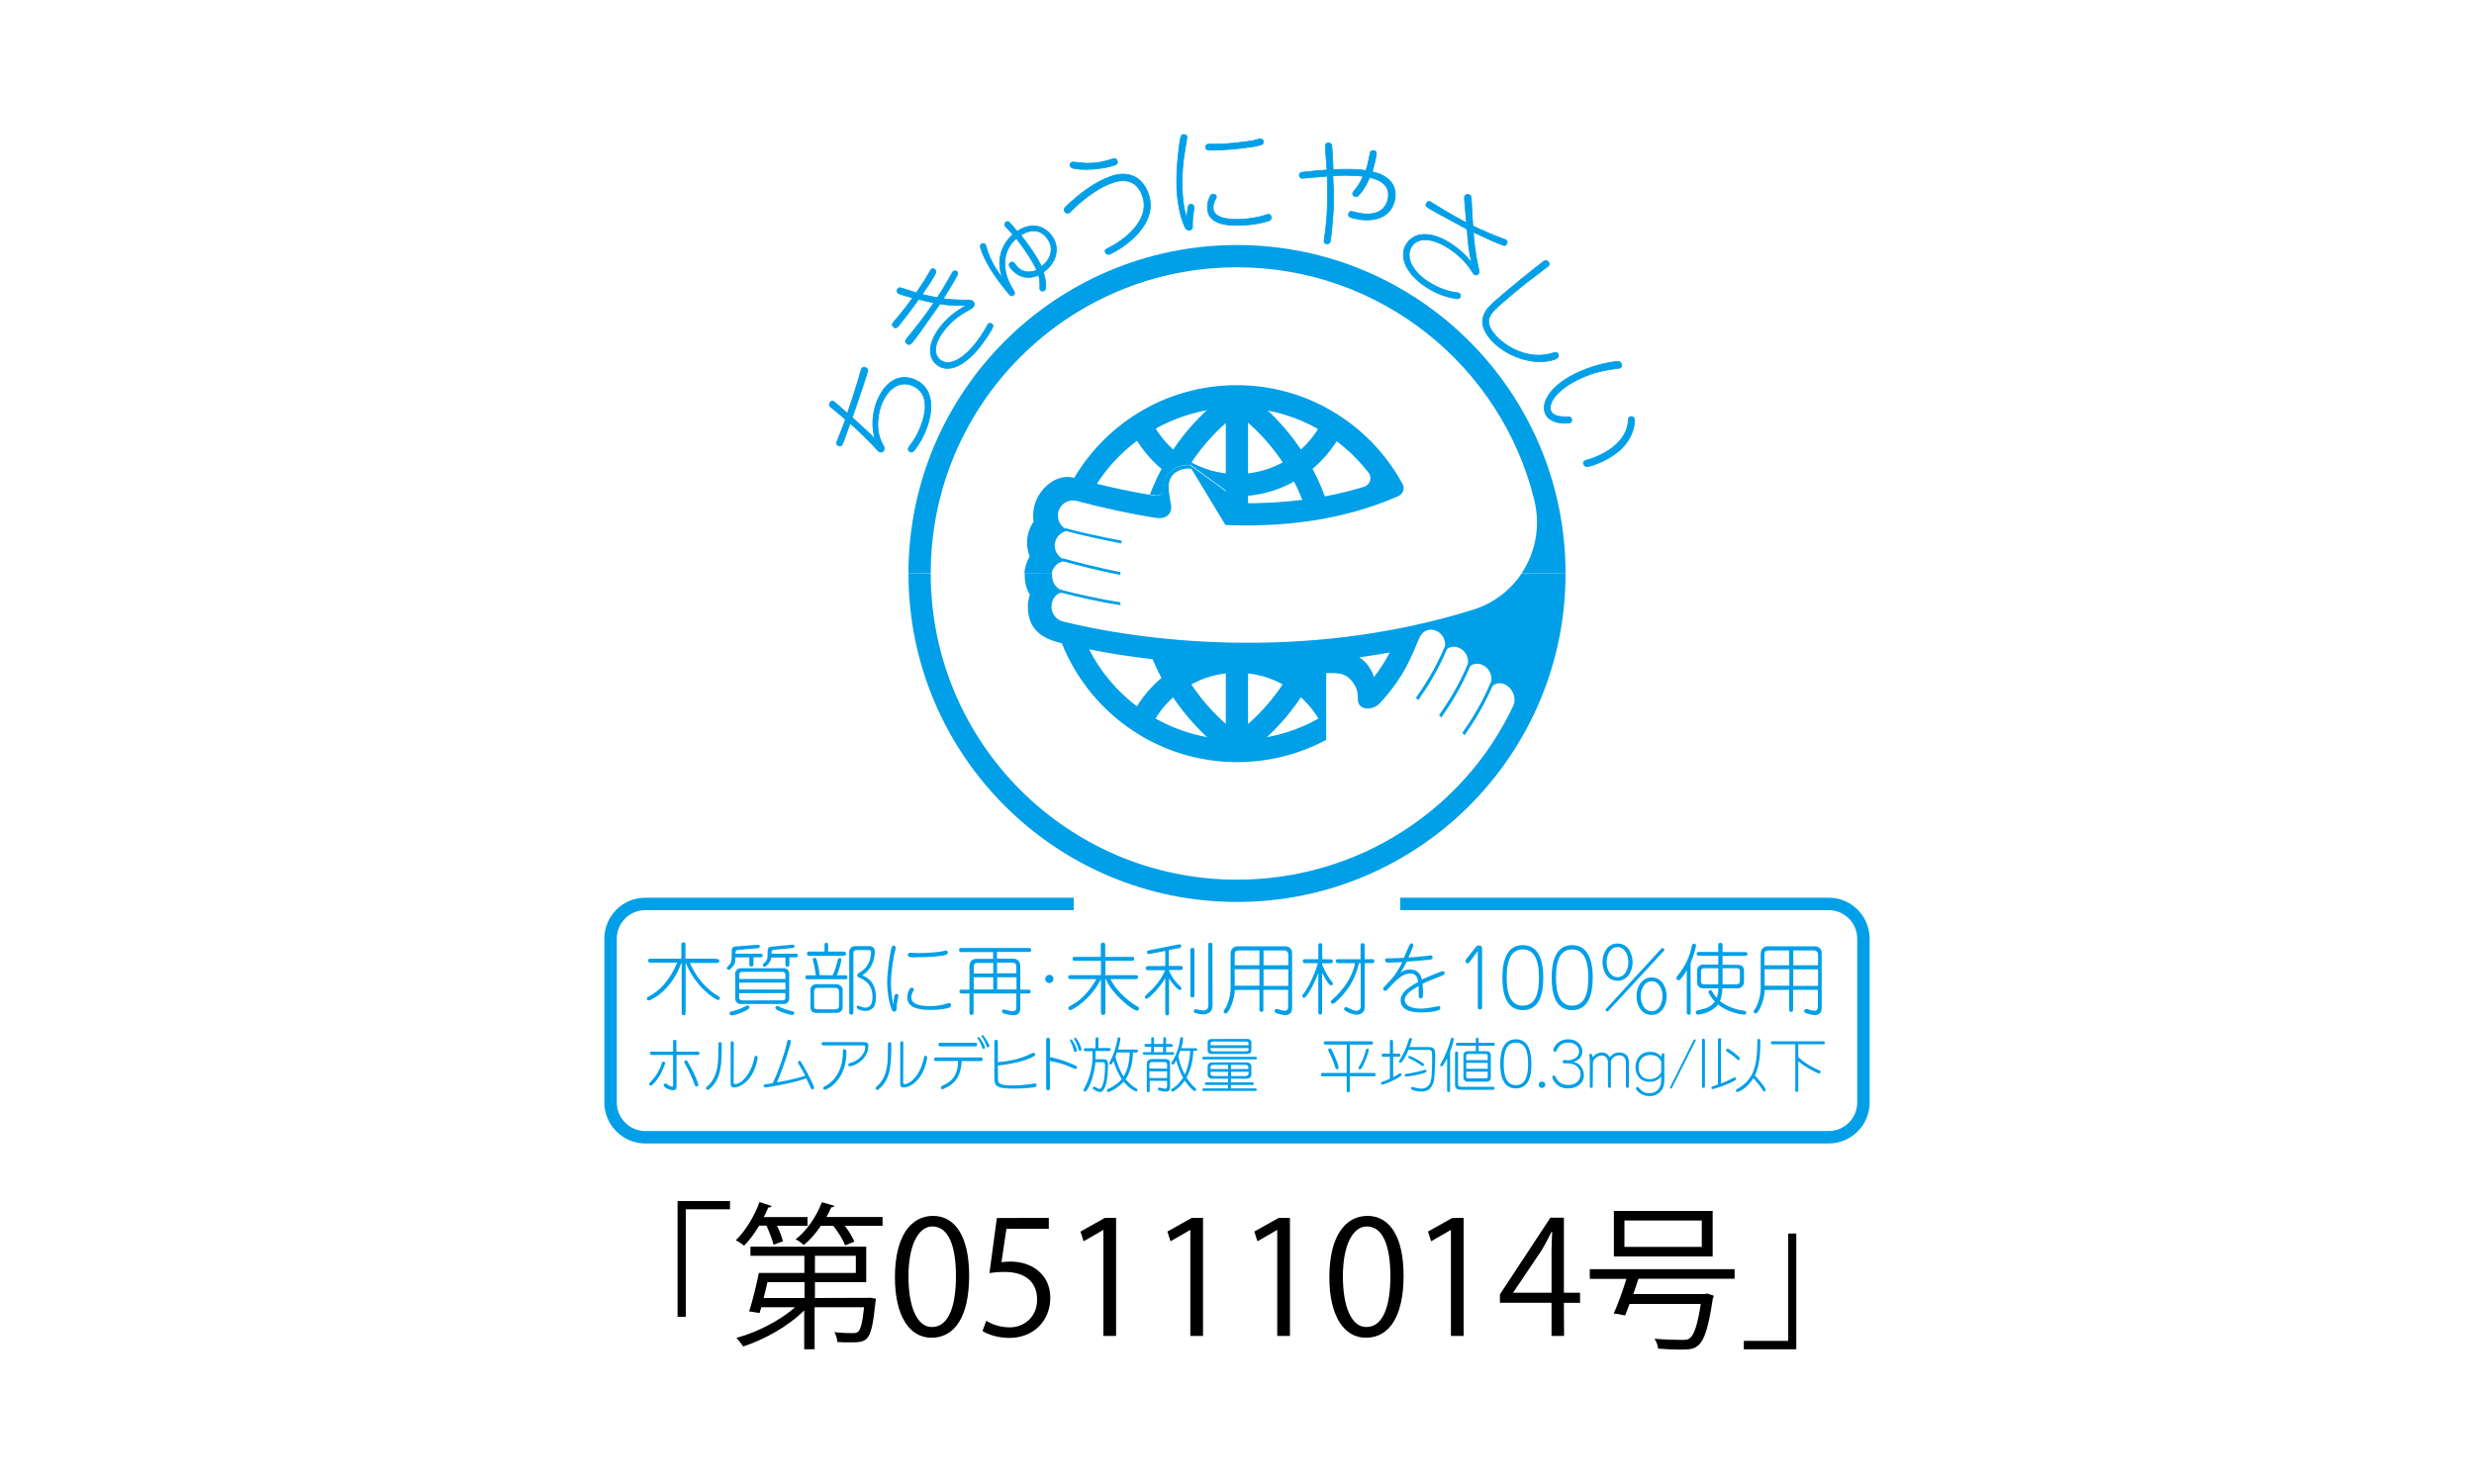 <?xml version="1.0" encoding="utf-8"?>
<!-- Generator: Adobe Illustrator 27.4.1, SVG Export Plug-In . SVG Version: 6.00 Build 0)  -->
<svg version="1.1" id="レイヤー_1" xmlns="http://www.w3.org/2000/svg" xmlns:xlink="http://www.w3.org/1999/xlink" x="0px"
	 y="0px" viewBox="0 0 1500 900" style="enable-background:new 0 0 1500 900;" xml:space="preserve">
<style type="text/css">
	.st0{fill:#009FE8;}
	.st1{fill:none;stroke:#009FE8;stroke-width:7.534;}
	.st2{fill:#009FE8;stroke:#009FE8;stroke-width:0.478;}
</style>
<g>
	<g>
		<g>
			<g>
				<path class="st0" d="M643.2,357.7c9.3,2.5,25.1,5.9,36.1,7.6v1.7c-11-1.6-26.8-5.1-36.1-7.6L643.2,357.7L643.2,357.7z"/>
				<rect x="743.2" y="396.9" class="st0" width="13.5" height="56"/>
				<rect x="743.2" y="242.7" class="st0" width="13.5" height="68.2"/>
				<path class="st0" d="M800.1,436.9c-10-17.3-28.7-28.9-50.1-28.9s-40.1,11.6-50.1,28.9l-11.7-6.7c12.3-21.3,35.4-35.7,61.8-35.7
					c20.6,0,39.2,8.8,52.2,22.8L800.1,436.9z"/>
				<path class="st0" d="M791.8,309.2c-8.3-25-24.6-46.4-45.7-61.2l7.8-11c23.9,16.8,42.2,41.1,51.3,69.6L791.8,309.2z"/>
				<path class="st0" d="M802.8,395.7c-9.7,25.6-26.9,47.4-49,62.9l-7.7-11.1c18.7-13.2,33.6-31.5,42.5-52.8L802.8,395.7z"/>
				<path class="st0" d="M705.1,297.6c0-13.7,10.4-15.8,16.4-15.8c8.6-13.3,19.6-24.7,32.5-33.8l-7.8-11c-22,15.5-39.3,37.3-49,62.9
					l3.2,0.5C702.6,300.8,705.1,299.8,705.1,297.6"/>
				<path class="st0" d="M697.2,395.7c9.7,25.6,26.9,47.4,49,62.9l7.7-11.1c-18.7-13.2-33.6-31.5-42.5-52.8L697.2,395.7z"/>
				<path class="st0" d="M748.1,301c0.6,0,1.3,0,1.9,0c26.4,0,49.5-14.4,61.8-35.7l-11.7-6.7c-10,17.3-28.7,28.9-50.1,28.9
					c-21.4,0-40.1-11.7-50.1-28.9l-11.7,6.7c5,8.6,11.7,16.1,19.8,22c3.5-4.7,9.5-5.6,13.5-5.6L748.1,301z"/>
				<path class="st0" d="M550.8,347.8c0-110,89.2-199.2,199.2-199.2s199.2,89.2,199.2,199.2h-26.7c5.9-8.8,9.4-19.5,9.4-30.9
					c0-4.6-0.6-9.2-1.6-13.5c-19.9-81.1-93.1-141.3-180.3-141.3c-102.5,0-185.7,83.1-185.7,185.6L550.8,347.8L550.8,347.8z"/>
				<path class="st0" d="M621.1,347.8c0.2-3.8,1.4-7.3,3.2-10.4c-1-2.6-1.6-5.3-1.6-8.2c0-4.8,1.5-9.2,4-12.9
					c-0.2-1.2-0.3-2.4-0.3-3.6c0-14.7,13.6-25.9,24.3-23c13.8,3.8,30.8,7.9,49.6,10.9c2.1,0.3,4.6-0.6,4.6-2.8
					c0-13.7,10.4-15.8,16.4-15.8l32,23.2c24.2,0.2,49.4-2.5,73.7-10c2.2-0.7,3.9-2.7,3.9-5.2c0-1.3-0.4-2.5-1.2-3.4
					c-18.4-23.8-47.4-39.4-79.9-39.4c-37.1,0-69.6,20.1-87.1,50l-13.5-3.7c19.4-35.7,57.1-59.9,100.6-59.9
					c43.3,0,81,24.1,100.4,59.6c0.5,0.8,0.8,1.7,0.8,2.7c0,2.2-1.3,4.1-3.2,5c-33.9,14.9-70.6,18.9-104.8,17.5l-20.7-34.2
					c-4.7-0.5-13.8,1.4-13.8,11.4c0,2.7,1.3,9.1,1.6,11.3c0.6,3.8-2.4,8.3-9.2,7.2c-18.7-3-34.5-6.7-48.1-10.3
					c-0.7-0.2-1.5-0.3-2.3-0.3c-5,0-9.1,4.1-9.1,9.1c0,4.2,2.5,7.7,6.6,8.8c0.9,0.2,1.9,0.6,2.9,0.9c-0.7-0.2-1.5-0.5-2.3-0.5
					c-5,0-9.1,4.1-9.1,9.1c0,4.3,3,7.9,7,8.9c0.8,0.2,1.5,0.4,2.3,0.6c-0.7-0.1-1.4-0.2-2.2-0.2c-4.6,0-8.3,3.3-9,7.7L621.1,347.8
					L621.1,347.8z"/>
				<path class="st0" d="M949.2,347.8L949.2,347.8C949.2,457.8,860,547,750,547s-199.2-89.2-199.2-199.2h13.5
					c0,102.6,83.1,185.7,185.7,185.7c73.9,0,138.2-42.9,167.6-105.7c1.7-3.7,0.2-8.4-2.9-11.2c-3.6-3.3-8.5-3-11,0.9
					c-0.4,0.5-0.7,1.1-1.1,1.7c0.8-1.1,0.6-2.6,1.1-3.8c1.3-3.7,0.5-7.9-2.5-10.6c-3.6-3.3-8.9-3-11.5,0.9c-0.4,0.6-0.6,1.3-0.9,1.9
					c0.4-0.6,0.5-1.5,0.7-2.2c1.3-3.8,0.7-8.1-2.4-10.9c-3.6-3.3-8.9-3-11.5,0.9c-0.4,0.6-0.7,1.3-1,1.9c0.5-0.8,0.8-1.7,1.1-2.6
					c1.2-3.7,0.5-7.9-2.5-10.6c-3.6-3.2-8.9-3-11.5,0.9c-0.4,0.6-0.9,1.2-1.1,1.8c-4.3,9.8-8.5,22.9-23.8,39.5
					c-4.7,5.1-13.5,4.5-13.5-2c0-3.2-0.1-5.5-1.8-8.5c-4.8-8.2-9.9-7.6-17.4-7.6v40.5c-16.1,8.6-34.5,13.5-54,13.5
					c-49.5,0-91.7-31.5-107.6-75.5l16.3,4c16.1,34.3,50.9,58,91.3,58c18,0,35-4.8,49.6-13.1v-39.4h12.8c7.6,0,13.9,1.6,18.7,10.1
					c0.9,1.5,1.4,2.9,1.8,4.4c3.6-4.7,6.9-9.7,9.6-15l0,0c-84.7,15.5-162.3,3.6-199.8-5.8c-10.7-2.7-19.6-8-19.6-22
					c0-2.5,0.4-4.9,1.2-7.2c-2-3.4-3.1-7.3-3.1-11.5c0-0.4,0-0.9,0-1.4H638c-0.1,0.4-0.1,0.9-0.1,1.4c0,4.2,2.5,7.8,6.5,9
					c1.3,0.4,2.9,1.4,4.3,1.8c-0.7-0.2-1.4-0.1-2.1-0.3c-5.3-1.6-9.1,3.2-9.1,8.2c0,4.2,2.9,8,6.9,9c44.9,11.2,144.8,25.4,249-7.2
					c12-3.8,22.2-11.5,29.1-21.8L949.2,347.8L949.2,347.8z"/>
				<g>
					<rect x="712.2" y="398.2" class="st0" width="7.8" height="7.8"/>
				</g>
				<g>
					<rect x="780" y="398.2" class="st0" width="7.8" height="7.8"/>
				</g>
				<g>
					<rect x="795.4" y="402.2" class="st0" width="7.8" height="13.8"/>
				</g>
				<path class="st0" d="M877.6,393c-5.6,13.4-11.9,23.3-17.7,31.6l-1.4-1.4c5.8-8.3,12.1-18.3,17.7-31.6L877.6,393z"/>
				<path class="st0" d="M644.4,340.4c9.3,2.5,23.6,6.2,34.9,8.3V347c-11.3-2.2-25.6-5.8-34.9-8.4V340.4z"/>
				<path class="st0" d="M646.2,322c9.3,2.6,22.5,5.4,33.8,7.6v-1.7c-11.3-2.1-24.5-5-33.8-7.5V322z"/>
				<path class="st0" d="M891.6,403.5c-5.6,13.4-11.9,23.3-17.7,31.6l-1.4-1.3c5.8-8.4,12.1-18.3,17.7-31.7L891.6,403.5z"/>
				<path class="st0" d="M905.7,414.2c-5.6,13.4-11.9,23.3-17.7,31.7l-1.4-1.4c5.8-8.3,12.1-18.3,17.7-31.7L905.7,414.2z"/>
			</g>
			<path class="st0" d="M434.3,581.6c0.9,0,1.8,0,1.8,1.1c0,1.3-0.7,1.3-1.8,1.3h-16c4.3,9.9,11.1,16.7,17.5,20.3
				c0.3,0.2,0.7,0.6,0.7,1.2c0,0.6-0.4,0.9-1.2,0.9c-1.6,0-13.9-8-19.5-22.5h-0.1V614c0,0.8,0,1.7-1.1,1.7c-1.3,0-1.3-0.7-1.3-1.7
				v-29.8H413c-4,11.4-12,19.3-18.5,22.2c-0.4,0.2-0.9,0.3-1.4,0.3s-0.9-0.4-0.9-1.1c0-0.6,0.3-0.9,0.6-1
				c7.7-3.8,13.3-10.4,17.8-20.8h-15.8c-0.9,0-1.8,0-1.8-1.2s0.7-1.2,1.8-1.2h18.3v-8.1c0-0.9,0-1.8,1.2-1.8c1.3,0,1.3,0.7,1.3,1.8
				v8.1h18.7L434.3,581.6L434.3,581.6z"/>
			<path class="st0" d="M476.2,595.9v4.2h-28v-4.2H476.2z M449.2,587.2c-3,0-3.4,2.7-3.4,2.9V606c0,0.4,0.5,2.9,3.4,2.9h25.9
				c3,0,3.4-2.7,3.4-2.9v-15.9c0-0.4-0.5-2.9-3.4-2.9L449.2,587.2L449.2,587.2z M448.2,593.7v-2.5c0-0.4,0.1-1.8,1.8-1.8h24.4
				c1.7,0,1.8,1.3,1.8,1.8v2.5H448.2z M476.2,602.3v2.6c0,0.4,0,1.8-1.8,1.8H450c-1.7,0-1.8-1.3-1.8-1.8v-2.6H476.2z M456.9,580.6
				h3.7c0.8,0,1.8,0,1.8-1.1s-0.9-1.1-1.8-1.1h-14.7c0-1,0.1-2.2,1.6-2.3l11.6-1c0.8-0.1,1.6-0.1,1.6-1.1c0-0.8-0.5-1-1.1-1
				c-0.3,0-0.6,0-0.9,0l-12.6,1c-2.5,0.2-2.5,1.5-2.5,3.9c0,5.4,0,6-2.4,8.3c-0.3,0.3-0.5,0.5-0.5,0.9c0,0.5,0.5,1.1,1.1,1.1
				c0.5,0,1-0.5,1.9-1.4c1.6-1.7,2.3-2.9,2.1-6.2h8.5v3.8c0,1.1,0,1.8,1.3,1.8c1.2,0,1.2-0.9,1.2-1.8L456.9,580.6L456.9,580.6
				L456.9,580.6z M478.6,580.6h3.4c0.9,0,1.8,0,1.8-1.1s-0.9-1.1-1.8-1.1h-14.2c-0.1-1.8,0-2.3,1.6-2.4l10.6-1
				c0.9-0.1,1.7-0.1,1.7-1.1c0-0.8-0.5-1-1.1-1c-0.3,0-0.7,0.1-1,0.1l-12.4,1.2c-1.8,0.2-1.8,1.8-1.8,4.6s-0.5,4.1-2.4,5.5
				c-0.3,0.2-0.5,0.5-0.5,0.9c0,0.5,0.4,1.1,1.1,1.1c0.6,0,3.6-2.3,4.1-5.6h8.5v3.8c0,1.1,0,1.8,1.3,1.8c1.1,0,1.1-0.9,1.1-1.8
				L478.6,580.6L478.6,580.6z M453.2,609.7c-0.2,0-1.7,0.8-2.5,1.2c-1.1,0.6-3.5,1.6-7,2.5c-1,0.2-1.4,0.4-1.4,1.1
				c0,0.8,0.8,1.3,1.3,1.3c2,0,10.8-3.1,10.8-4.8C454.4,610.7,454,609.7,453.2,609.7z M481.5,614.4c0-0.6-0.1-0.9-1-1.1
				c-2.3-0.4-6.7-1.9-7.9-2.7c-0.4-0.3-1-0.4-1.5-0.4c-0.6,0-1,0.7-1,1c0,0.4,0.4,1,1.8,1.7c2.6,1.3,7,2.6,8.4,2.6
				C481.1,615.7,481.5,615.1,481.5,614.4z"/>
			<path class="st0" d="M495.8,612.1c-1.7,0-2.2-0.5-2.2-2.1v-9c0-1.5,1.3-1.9,2.2-1.9h10.7c1.3,0,2.2,0.9,2.2,1.9v9.2
				c0,1.3-1,1.9-2.3,1.9L495.8,612.1L495.8,612.1z M495.8,596.8c-3,0-4.4,1.4-4.4,3.3v10.4c0,2.8,1.2,3.8,3.8,3.8h12
				c2.4,0,3.7-1.7,3.7-3.2V600c0-1.4-1.7-3.1-3.8-3.1h-11.3L495.8,596.8L495.8,596.8z M502.1,577.1v-3.6c0-0.9,0-1.7-1.1-1.7
				s-1.1,0.9-1.1,1.7v3.6H491c-1.1,0-1.7,0-1.7,1.4c0,1.2,0.8,1.2,1.7,1.2h20.1c1.1,0,1.8,0,1.8-1.4c0-1.2-0.8-1.2-1.8-1.2H502.1z
				 M497,591.4c-0.2-2.1-0.8-4.9-1.1-6.4c-0.9-3.7-0.9-4.1-1.9-4.1c-0.8,0-1.2,0.4-1.2,1.1c0,0.3,0.4,1.7,0.7,2.8
				c0.7,2.9,0.9,5.3,1.1,6.7H490c-0.9,0-1.7,0-1.7,1.2s0.8,1.2,1.7,1.2h22.1c0.9,0,1.7,0,1.7-1.2s-0.8-1.2-1.7-1.2h-4.7
				c1.6-3.8,2.7-8.6,2.7-9.4c0-0.7-0.4-1.1-1-1.1c-0.5,0-0.9,0.3-1.2,1.4c-0.4,1.5-1.7,6.6-3.1,9.1L497,591.4L497,591.4z
				 M526.5,576.1c1.4,0,1.6,0.6,1.6,1.5c0,1.7-0.4,8.6-6.9,12.2c-0.9,0.5-1.5,0.9-1.5,1.7c0,0.6,0.5,1.1,1.3,1.4
				c2.9,1.3,8,3.7,8,11.7c0,3.9-1.3,6.5-4.1,6.5c-2.7,0-3.7-1.2-4.6-1.2c-0.5,0-0.9,0.5-0.9,1c0,1.2,2.9,2.2,5.1,2.2
				c6.6,0,6.6-6.4,6.6-8.1c0-6.7-2.6-10.3-5.8-12.2c-1.3-0.8-2.4-1.2-2.4-1.4c0-0.1,1-0.6,1.6-1.1c3.8-2.9,5.9-8.2,5.9-13.4
				c0-1.8-1.1-3.1-3.3-3.1h-8.8c-2.1,0-3.4,1.8-3.4,3.3v36.5c0,1,0,1.7,1.3,1.7c1.2,0,1.2-0.8,1.2-1.7v-34.9c0-1.3,0.1-2.5,2.1-2.5
				h7L526.5,576.1L526.5,576.1z"/>
			<path class="st0" d="M542.2,613.5c1.1,0,1.5-1,1.5-2.2c0-1.9,0.3-4,0.6-5.2c0.1-0.7,0.4-1.4,0.4-2.3c0-0.8-0.6-1-1.2-1
				c-0.7,0-1.1,0.7-1.3,1.5c-0.2,1.1-0.5,2.4-0.4,4.6l-0.1,0.1c-1.1-3.6-1.5-9.6-1.5-12.7c0-6.1,1.2-14.1,2.3-19
				c0.2-0.8,0.6-1.9,0.6-2.4c0-0.6-0.5-1.5-1.3-1.5c-0.7,0-1.1,0.7-1.4,1.7c-1,4.1-2.5,14.6-2.5,20.6s1.3,13.3,2.8,16.5
				C540.9,613.1,541.4,613.5,542.2,613.5z M574.7,577.7c0-0.7-0.4-1.2-1.2-1.2c-0.9,0-2.1,0.5-3.1,0.6c-4,0.6-8.8,0.9-13.7,0.9
				c-1.4,0-3.3-0.2-4.4-0.2s-1.9,0.3-1.9,1.3c0,0.8,0.8,1.5,2.5,1.5c9.7,0,17.7-0.6,20.3-1.4C574.2,578.8,574.7,578.3,574.7,577.7z
				 M576.7,609.7c0-1-0.5-1.4-1.2-1.4c-1,0-5,1.9-11.4,1.9c-9,0-11.6-2.3-11.6-5.4c0-2.3,1.6-4,1.6-4.7s-0.7-1.1-1.3-1.1
				c-0.7,0-1.2,0.6-1.6,1.3c-0.5,1-1.1,3-1.1,4.6c0,4.1,2.9,7.6,14,7.6c6.1,0,10.4-1,11.4-1.4C576.3,610.7,576.7,610.2,576.7,609.7z
				"/>
			<path class="st0" d="M614.1,583.9c1.5,0,2.1,0.7,2.1,2.3v4.1h-11.7v-6.5h9.6V583.9z M583.3,574.9c-1,0-1.8,0-1.8,1.3
				c0,1.2,0.9,1.2,1.8,1.2h18.8v4.1h-10c-2.7,0-4.3,1.7-4.3,4.6v14.1h-4.4c-1,0-1.7,0-1.7,1.2c0,1.1,0.9,1.1,1.7,1.1h4.4v11.3
				c0,1,0,1.7,1.3,1.7c1.2,0,1.2-0.9,1.2-1.7v-11.3h25.9v8.6c0,1.4-0.7,2.2-2.2,2.2c-2.1,0-4.5-1.1-5.4-1.1c-0.7,0-1.1,0.5-1.1,1.2
				c0,0.5,0.4,0.9,0.8,1.1c1.2,0.5,4.6,1.2,6.3,1.2c2.7,0,4-1.6,4-4.3v-8.9h4.6c1,0,1.7,0,1.7-1.2c0-1.1-0.9-1.1-1.7-1.1h-4.6V586
				c0-2.8-1.7-4.6-4.3-4.6h-9.8v-4.1h19c1,0,1.7,0,1.7-1.3c0-1.1-0.9-1.1-1.7-1.1L583.3,574.9L583.3,574.9z M616.3,592.7v7.4h-11.7
				v-7.4H616.3z M602.2,592.7v7.4h-11.8v-7.4H602.2z M602.2,583.9v6.5h-11.8v-4.1c0-1.6,0.6-2.3,2.1-2.3h9.7L602.2,583.9
				L602.2,583.9z"/>
			<path class="st0" d="M638.7,593.7c0,1.3-1.2,2.5-2.5,2.5s-2.5-1.2-2.5-2.5s1.2-2.5,2.5-2.5C637.5,591.1,638.7,592.3,638.7,593.7z
				"/>
			<path class="st0" d="M664.8,593.8c-3.6,6.1-8.4,12.1-14.1,15.2c-2.7,1.5-3,1.7-3,2.3c0,0.3,0.2,1.3,1.2,1.3
				c1.6,0,12.8-6.9,18.5-18.6h0.1v19.6c0,0.9,0,1.9,1.3,1.9c1.4,0,1.4-1,1.4-1.9v-19.8h0.4c2.5,7.8,15.8,19.1,18.8,19.1
				c0.7,0,1.2-0.7,1.2-1.3c0-0.8-0.5-1-0.9-1.2c-3-1.5-12-7.8-16.4-16.6h15c0.6,0,1.7,0,1.7-1.2s-1.1-1.2-1.7-1.2h-18.1v-8.7H686
				c0.9,0,1.7,0,1.7-1.2s-0.8-1.2-1.7-1.2h-15.9v-6.7c0-1,0-1.9-1.4-1.9c-1.3,0-1.3,1-1.3,1.9v6.7H652c-0.9,0-1.7,0-1.7,1.2
				s0.8,1.2,1.7,1.2h15.5v8.7h-18.2c-0.6,0-1.7,0-1.7,1.2s1.1,1.2,1.7,1.2H664.8z"/>
			<path class="st0" d="M708.8,593.3L708.8,593.3c2.4,4.1,5.6,7.1,6.4,7.1c0.7,0,1.1-0.3,1.1-0.9c0-0.5-0.2-0.8-0.9-1.5
				c-1-0.9-4.8-4.5-6.7-9.7h6.7c0.7,0,1.7,0,1.7-1.3c0-1.2-1-1.2-1.7-1.2h-6.7v-9.6l6-1.2c0.8-0.2,1.5-0.3,1.5-1.2
				c0-0.7-0.5-1.1-0.9-1.1c-0.3,0-0.6,0-1,0.1l-17.4,3.5c-0.9,0.2-1.5,0.3-1.5,1.2c0,0.5,0.5,1.1,1,1.1c0.3,0,0.7,0,1-0.1l9.1-1.8
				v9.2h-10c-0.7,0-1.8,0-1.8,1.2c0,1.3,1.1,1.3,1.8,1.3h9.9c-2.9,7.5-9.1,12.8-11.3,14.8c-0.6,0.6-1,1-1,1.6s0.5,0.9,1.2,0.9
				c1.1,0,8.1-6.9,11.1-12.3h0.1V614c0,0.9,0,1.8,1.1,1.8c1.2,0,1.2-0.9,1.2-1.8L708.8,593.3L708.8,593.3z M724.2,576.7
				c0-0.8,0-1.8-1.2-1.8c-1.3,0-1.3,0.9-1.3,1.8v26.5c0,0.8,0,1.7,1.3,1.7c1.2,0,1.2-0.9,1.2-1.7V576.7z M735.1,573.5
				c0-1,0-1.8-1.3-1.8c-1.2,0-1.2,0.7-1.2,1.8v36.3c0,1.7-0.9,3-3,3c-1.5,0-3.8-0.7-4.6-0.7c-0.7,0-1.2,0.6-1.2,1.1
				c0,0.6,0.3,1,0.7,1.1c0.8,0.3,3.8,0.9,5.1,0.9c2.8,0,5.6-1.6,5.6-5.4L735.1,573.5L735.1,573.5L735.1,573.5z"/>
			<path class="st0" d="M763.6,585.4h-15v-6.7c0-1.6,0.7-2.3,2.5-2.3h12.5V585.4z M763.6,600.3V612c0,0.4,0,1.7,1.2,1.7
				s1.2-1.3,1.2-1.7v-11.7h15v9.9c0,2.1-0.8,2.8-1.8,2.8c-2.2,0-4.3-1.1-5.2-1.1c-0.6,0-1.1,0.5-1.2,1.2c0,0.6,0.3,1,0.7,1.2
				c1,0.5,4.2,1.3,5.8,1.3c2.8,0,4.1-1.9,4.1-4.1v-33.9c0-1.8-1.7-3.7-4.1-3.7h-28.7c-3,0-4.5,1.9-4.5,4.8v20.8
				c0,4.7-1.9,10.2-3.3,12.2c-0.4,0.5-0.9,1.2-0.9,1.8s0.4,1.1,1.3,1.1c2,0,5.4-8.8,5.4-13.7v-0.5L763.6,600.3L763.6,600.3z
				 M766.1,576.4h12.8c1.2,0,2.2,1.2,2.2,2.5v6.5h-15V576.4z M766.1,587.9h15v10h-15V587.9z M748.6,597.8v-10h15v10H748.6z"/>
			<path class="st0" d="M811.7,581.7c-1,0-1.8,0-1.8,1.3c0,1.1,0.9,1.1,1.8,1.1h9.9c-1.7,8.8-7.5,16.7-14,22.3
				c-0.3,0.3-0.7,0.6-0.7,1.2c0,0.7,0.4,1.1,1.2,1.1c0.5,0,0.9-0.3,1.3-0.6c6.7-5.9,12.2-13.1,14.5-24h1.1v26.5
				c0,1.3-1.1,2.4-2.5,2.4c-2.5,0-5.4-2.2-6.4-2.2c-0.7,0-1.2,0.5-1.2,1.2c0,1.4,5.5,3.4,7.6,3.4c2.5,0,4.9-1.6,4.9-4.2v-27.1h4.2
				c1,0,1.7,0,1.7-1.3c0-1.1-0.9-1.1-1.7-1.1h-4.2v-7.9c0-1,0-1.8-1.3-1.8c-1.2,0-1.2,0.9-1.2,1.8v7.9L811.7,581.7L811.7,581.7z
				 M801.7,581.7v-7.9c0-1,0-1.8-1.2-1.8s-1.2,0.9-1.2,1.8v7.9h-7.6c-1.1,0-1.8,0-1.8,1.3c0,1.1,0.9,1.1,1.8,1.1h7.3
				c-2.1,7.8-6.6,16.2-8.7,18.6c-0.3,0.3-0.7,0.8-0.7,1.4c0,0.6,0.4,1,1,1c0.5,0,0.9-0.4,1.2-0.7c2.1-2.5,5.3-8.5,7.4-14h0.1v23.2
				c0,1,0,1.7,1.2,1.7c1.1,0,1.1-0.9,1.1-1.7v-23.5h0.1c3.3,6.6,4.7,7.5,5.4,7.5c0.6,0,1-0.4,1-1s-0.3-1-0.6-1.2
				c-1.4-1.6-4.3-6.3-5.9-10.4v-0.8h4.7c1.1,0,1.8,0,1.8-1.3c0-1.1-0.9-1.1-1.8-1.1L801.7,581.7L801.7,581.7z"/>
			<path class="st0" d="M841.3,581.2c3.1,0,8.1-0.2,9.9-0.3c1.2-2.8,2.3-5.5,3.3-7.6c0.4-0.8,0.8-1.2,1.4-1.2s1,0.5,1,1.2
				s-2.4,6-2.9,7.4c4.2-0.2,8.5-0.7,11.2-1c1.1-0.2,1.9-0.3,2.3-0.3c0.8,0,1.1,0.7,1.1,1.3c0,1-0.8,1.2-1.7,1.3
				c-2.8,0.3-9.3,0.9-14,1.2c-2.1,4.2-3,5.7-3.8,6.7l0.1,0.1c1.9-1.7,4-2,5.8-2c4.4,0,6.3,2.6,7.1,6.1c2.4-1.2,11.7-5.1,12.6-5.1
				c0.7,0,1.2,0.4,1.2,1.1c0,0.8-0.4,1.1-2.3,1.9c-4.3,1.7-8.5,3.3-11.1,4.6c0.2,1.3,0.3,5,0.3,6.9c0,1.4-0.7,2-1.5,2
				c-0.7,0-1.1-0.5-1.1-1.4s-0.1-5.1-0.1-6.1c-3.7,2.1-8.4,4.9-8.4,8.3c0,3.6,4,5.4,9.8,5.4c4.2,0,10.1-1.5,10.7-1.5s1.1,0.4,1.1,1
				c0,0.8-0.5,1.2-0.9,1.4c-2,0.8-5.8,1.4-10.7,1.4c-7.8,0-12.5-2.2-12.5-7.5c0-3.5,2.8-6.8,10.7-11c-0.5-3.1-1.7-5.1-4.8-5.1
				c-3.8,0-6.7,1.8-13.9,9.7c-0.4,0.5-1,0.8-1.5,0.8s-1.1-0.7-1.1-1.2s0.4-1.1,0.9-1.5c5-5,7.4-8.1,10.8-14.7
				c-2.6,0.1-6.6,0.3-8.8,0.3c-1.1,0-1.6-0.6-1.6-1.2C839.5,581.6,840.2,581.2,841.3,581.2z"/>
			<path class="st0" d="M895.9,576.9L895.9,576.9l-5.1,6.8c-0.2,0.3-0.6,0.5-1.1,0.5s-1.2-0.4-1.2-1.2c0-0.5,0.2-0.9,0.5-1.3
				l5.6-7.1c0.7-1,1.4-1.2,2.3-1.2c1.1,0,1.7,0.6,1.7,2.1V611c0,0.9-0.6,1.2-1.3,1.2c-0.9,0-1.3-0.5-1.3-1.2v-34.1H895.9z"/>
			<path class="st0" d="M933.1,593c0,9.5-2.2,16.9-9.8,16.9c-7.1,0-9.8-6.6-9.8-17c0-12,3.4-17.1,9.8-17.1
				C929.9,575.8,933.1,581.5,933.1,593z M935.7,592.9c0-13.4-4.5-19.7-12.4-19.7c-8.6,0-12.4,7.4-12.4,19.7
				c0,8.4,1.7,19.7,12.4,19.7C933.5,612.6,935.7,602.5,935.7,592.9z"/>
			<path class="st0" d="M953.2,612.6c-10.8,0-12.4-11.3-12.4-19.7c0-12.3,3.8-19.7,12.4-19.7c7.9,0,12.5,6.4,12.5,19.7
				C965.7,602.5,963.4,612.6,953.2,612.6z M953.2,575.8c-6.4,0-9.8,5-9.8,17.1c0,10.4,2.7,17,9.8,17c7.6,0,9.8-7.4,9.8-16.9
				C963,581.5,959.8,575.8,953.2,575.8z"/>
			<path class="st0" d="M980.7,572.2c-6.6,0-9.1,6.6-9.1,11.3c0,4.8,2.5,11.3,9.1,11.3c6.5,0,9.2-6.5,9.2-11.3
				C989.8,579.1,987.5,572.2,980.7,572.2z M980.7,574.4c4.5,0,6.6,4.9,6.6,9c0,4.3-2,9.2-6.6,9.2c-4.4,0-6.6-4.7-6.6-9.1
				C974.1,579.4,976.1,574.4,980.7,574.4z M1001.4,592.8c-6.7,0-9.2,6.8-9.2,11.4c0,4.7,2.5,11.3,9.2,11.3c6.5,0,9.1-6.5,9.1-11.3
				C1010.5,599.7,1008.2,592.8,1001.4,592.8z M1001.4,595.1c4.5,0,6.6,4.9,6.6,9c0,4.2-2,9.2-6.6,9.2c-4.4,0-6.6-4.7-6.6-9.1
				C994.8,599.9,996.9,595.1,1001.4,595.1z M1008.6,576.9c0.3-0.3,0.5-0.6,0.5-1c0-0.5-0.5-0.9-1-0.9s-0.9,0.3-1.2,0.7l-32.7,35.7
				c-0.3,0.3-0.7,0.6-0.7,1.1c0,0.6,0.4,0.9,0.9,0.9c0.4,0,0.8-0.3,0.9-0.5L1008.6,576.9z"/>
			<path class="st0" d="M1044.4,577.3v-3.7c0-1.1,0-1.8-1.4-1.8c-1.2,0-1.2,0.9-1.2,1.8v3.7h-11.4c-0.9,0-1.7,0-1.7,1.2
				c0,1.1,0.8,1.1,1.7,1.1h11.4v5.4h-9.3c-2.2,0-3.5,1.6-3.5,3.7v7.5c0,1.5,1.2,3.2,3.6,3.2h9.3c0,0.9-0.4,4.2-1,5.8
				c-1.1-1.3-2-2.3-2.6-3.6c-0.3-0.8-0.9-1.1-1.3-1.1c-0.5,0-1.1,0.5-1.1,1.2c0,0.5,1.5,3.4,3.8,5.7c-2.5,3.2-4.1,3.9-9.9,5.2
				c-0.9,0.2-1.6,0.3-1.6,1.3c0,0.8,0.4,1.4,1.1,1.4c2.6,0,9.3-1.9,12.3-6.1c5.7,4.4,13,6.1,16.1,6.1c0.8,0,1.1-0.6,1.1-1.2
				c0-0.5-0.4-1-1.2-1.1c-5.4-0.7-10.6-2.6-14.8-5.9c0.9-2.1,1.4-5,1.5-7.7h9.4c1.8,0,3.7-1.6,3.7-4v-6.9c0-2-1.3-3.4-3.9-3.4h-9.1
				v-5.4h13.3c0.9,0,1.8,0,1.8-1.2c0-1.1-0.9-1.1-1.8-1.1h-13.3L1044.4,577.3L1044.4,577.3z M1044.4,587.2h8.9c1.1,0,1.6,0.8,1.6,2
				v6c0,1.1-1,1.8-2.1,1.8h-8.4V587.2z M1041.8,597h-8.6c-1.2,0-1.9-0.7-1.9-1.6v-6.2c0-1.3,0.6-2,2-2h8.5V597z M1025,584
				c1.8-4.1,3.3-9.3,3.3-10.6c0-0.7-0.6-1.1-1.2-1.1s-1.2,0.4-1.3,1.3c-1.6,7.1-3.7,11.8-8.2,17.5c-0.6,0.9-1.2,1.5-1.2,2.2
				s0.8,1.2,1.4,1.2c1.2,0,3.9-4.4,4.8-5.9h0.1v25c0,1,0,1.8,1.3,1.8c1.1,0,1.1-0.9,1.1-1.8L1025,584L1025,584z"/>
			<path class="st0" d="M1084.8,585.4h-15v-6.7c0-1.6,0.7-2.3,2.5-2.3h12.4L1084.8,585.4L1084.8,585.4z M1084.8,600.3V612
				c0,0.4,0,1.7,1.2,1.7s1.2-1.3,1.2-1.7v-11.7h15v9.9c0,2.1-0.8,2.8-1.9,2.8c-2.2,0-4.3-1.1-5.2-1.1c-0.6,0-1.2,0.5-1.2,1.2
				c0,0.6,0.3,1,0.7,1.2c1.1,0.5,4.2,1.3,5.8,1.3c2.8,0,4.1-1.9,4.1-4.1v-33.9c0-1.8-1.7-3.7-4.1-3.7H1072c-2.9,0-4.5,1.9-4.5,4.8
				v20.8c0,4.7-1.9,10.2-3.3,12.2c-0.4,0.5-0.9,1.2-0.9,1.8s0.4,1.1,1.2,1.1c2,0,5.4-8.8,5.4-13.7v-0.5L1084.8,600.3L1084.8,600.3z
				 M1087.3,576.4h12.8c1.2,0,2.2,1.2,2.2,2.5v6.5h-15V576.4z M1087.3,587.9h15v10h-15V587.9z M1069.9,597.8v-10h15v10H1069.9z"/>
			<path class="st0" d="M410.1,639.8h12.7c0.6,0,1.3,0,1.3-1s-0.8-1-1.3-1h-12.7v-5.9c0-0.6,0-1.3-1-1.3c-0.8,0-1,0.6-1,1.3v5.9
				h-12.8c-0.5,0-1.3,0-1.3,1s0.8,1,1.3,1h12.8v17.7c0,1.2,0,1.5-0.6,1.5c-1.6,0-3.2-1.9-4.2-1.9c-0.5,0-0.9,0.6-0.9,1.1
				c0,1.2,3.5,3,5.7,3c2.1,0,2.1-1.6,2.1-2.7v-18.7L410.1,639.8L410.1,639.8z M403.2,644.9c0-0.5-0.2-1.1-0.9-1.1
				c-0.6,0-0.9,0.4-1,0.8c-1.5,5.1-4.2,8.9-7.2,11.9c-0.2,0.2-0.5,0.5-0.5,0.9s0.3,1,0.8,1c0.4,0,0.8-0.2,1-0.4
				C400.3,653.8,403.2,645.6,403.2,644.9z M422.3,658.9c0.6,0,1.1-0.4,1.1-0.8c0-0.5-0.1-0.8-0.2-1.1c-1.5-4.5-3.9-9.3-6.4-13.3
				c-0.2-0.4-0.6-0.6-1-0.6s-0.9,0.4-0.9,0.8c0,0.4,0.2,0.8,0.4,1.2c2.1,3.8,4.3,8,6,13.1C421.5,658.6,421.8,658.9,422.3,658.9z"/>
			<path class="st0" d="M437.6,633.4c0-0.7,0-1.4-1-1.4c-0.4,0-0.9,0.2-1,0.7s-0.1,6.8-0.1,7.9c-0.1,3.8-0.3,12.7-6.5,18.1
				c-0.6,0.5-0.9,0.7-0.9,1.3c0,0.5,0.3,1,1,1c0.4,0,0.6-0.2,1.2-0.7C437.6,654.1,437.6,644.4,437.6,633.4z M444.9,632.8
				c0-0.6,0-1.3-1-1.3c-0.9,0-0.9,0.8-0.9,1.3v24.1c0,1.3,0,2.6,2.1,2.6c4.7,0,12-5.5,14.1-17c0.1-0.4,0.1-0.7,0.1-1.3
				c0-0.5-0.4-0.9-0.9-0.9s-0.8,0.2-0.9,0.6c-1.9,10.2-7.6,16.3-11.8,16.6c-0.9,0-0.9-0.5-0.9-1.4L444.9,632.8L444.9,632.8
				L444.9,632.8z"/>
			<path class="st0" d="M463.8,657.6c1.2-0.1,3-0.4,4.7-0.7c3.4-7,7.1-17.4,8.7-24.8c0.2-1,0.5-1.5,1.1-1.5s1.2,0.4,1.2,0.9
				c0,1.5-3.9,14.5-8.4,24.9c9.2-1.5,16-3.6,17.1-4c-1.4-2.7-2.6-5-4-7.1c-0.2-0.3-0.4-0.6-0.4-0.9c0-0.6,0.5-1,1-1
				c0.4,0,0.7,0.3,0.9,0.6c4.5,7.5,7.9,14.7,7.9,15.7c0,0.6-0.5,1-1,1s-0.8-0.3-1.1-0.9c-0.6-1.6-1.9-4.1-2.7-5.8
				c-9.3,3.3-24.2,5.5-24.7,5.5c-0.6,0-1.1-0.4-1.1-1C463.1,658.1,463.4,657.7,463.8,657.6z"/>
			<path class="st0" d="M499.4,632c-0.4,0-1.3,0-1.3,1c0,0.9,0.8,1,1.3,1H522c2.3,0,2.6,0,2.6,0.9c0,4.9-5.1,9-9.5,9.9
				c-0.4,0.1-0.8,0.4-0.8,0.9c0,0.6,0.3,1,0.9,1c2.7,0,11.3-4.2,11.3-12.5c0-2-1.3-2.2-3-2.2L499.4,632L499.4,632z M511.9,636.3
				c-0.9,0-0.9,0.6-0.9,2.5c0,8.5-3.8,16.5-11.1,20.1c-0.4,0.2-0.8,0.4-0.8,1c0,0.5,0.3,1,1,1c1.3,0,13.1-5.5,13.1-23
				C513.1,637.2,513.1,636.3,511.9,636.3z"/>
			<path class="st0" d="M547.7,632.8c0-0.6,0-1.3-1-1.3c-0.9,0-0.9,0.8-0.9,1.3v24.1c0,1.3,0,2.6,2.1,2.6c4.7,0,12-5.5,14.1-17
				c0.1-0.4,0.1-0.7,0.1-1.3c0-0.5-0.4-0.9-0.9-0.9s-0.8,0.2-0.9,0.6c-1.9,10.2-7.6,16.3-11.8,16.6c-0.9,0-0.9-0.5-0.9-1.4
				L547.7,632.8L547.7,632.8z M540.4,633.4c0-0.7,0-1.4-1-1.4c-0.4,0-0.9,0.2-1,0.7c-0.1,0.5-0.1,6.8-0.1,7.9
				c-0.1,3.8-0.3,12.7-6.5,18.1c-0.6,0.5-0.9,0.7-0.9,1.3c0,0.5,0.3,1,1,1c0.4,0,0.6-0.2,1.2-0.7
				C540.4,654.1,540.4,644.4,540.4,633.4z"/>
			<path class="st0" d="M580.9,643.5c-0.1,7.6-2.8,12.1-9.6,15c-0.4,0.2-0.8,0.5-0.8,1s0.2,1.1,0.7,1.1s1-0.2,1.3-0.4
				c6.2-2.8,9.9-6.7,10.6-16.7h11.1c0.7,0,1.6,0,1.6-1.1s-0.9-1.1-1.6-1.1H568c-0.7,0-1.7,0-1.7,1.1s0.9,1.1,1.7,1.1L580.9,643.5
				L580.9,643.5z M597.2,635.4c0-1.5-3.1-6.5-4-6.5c-0.4,0-0.6,0.3-0.6,0.6c0,0.2,0.1,0.4,0.3,0.6c1.6,2.3,2.2,4.2,2.5,4.9
				c0.3,0.8,0.4,1.1,0.9,1.1C597,636.2,597.2,635.6,597.2,635.4z M591,634.6c0.7,0,1.5,0,1.5-1.1s-0.8-1.1-1.5-1.1h-20.5
				c-0.7,0-1.5,0-1.5,1.1s0.8,1.1,1.5,1.1H591z M595.7,627.7c-0.3,0-0.6,0.2-0.6,0.7c0,0.2,0.1,0.4,0.3,0.5c1.7,2.3,2.4,4.5,2.6,5.3
				c0.1,0.5,0.3,0.9,0.9,0.9c0.4,0,1-0.2,1-0.8C599.8,633.2,596.5,627.7,595.7,627.7z"/>
			<path class="st0" d="M605,646.2c4.9-0.5,16-2.1,22-5.7c0.3-0.2,0.6-0.6,0.6-1s-0.4-1-0.9-1c-0.4,0-0.7,0.2-1.1,0.3
				c-7.7,3.9-14.7,4.8-20.6,5.4V632c0-0.5,0-1.4-1-1.4s-1.1,0.6-1.1,1.4v22.2c0,4.6,1.8,6,11.6,6c5.3,0,11.6-0.4,13.3-1.1
				c0.4-0.1,0.7-0.5,0.7-1c0-0.6-0.4-1-0.9-1c-0.6,0-7.8,1.2-12.7,1.2c-9.8,0-9.8-1.4-9.8-4.3L605,646.2L605,646.2z"/>
			<path class="st0" d="M636.5,643.4c5,0.9,10.6,2.6,14.5,4.6c0.3,0.1,0.7,0.3,1.1,0.3c0.4,0,0.9-0.5,0.9-0.9c0-0.5-0.2-0.8-0.6-1
				c-4.5-2.2-10.6-4.3-15.8-5.3v-10.3c0-0.6,0-1.4-1.1-1.4c-1.2,0-1.2,0.8-1.2,1.4v29c0,0.6,0,1.4,1.2,1.4c1.1,0,1.1-0.8,1.1-1.4
				L636.5,643.4L636.5,643.4L636.5,643.4z M651.9,637.9c0.6,0,1-0.4,1-0.8c0-0.5-0.1-0.9-0.2-1.2c-0.8-2.6-2.9-5.6-3.4-5.6
				c-0.4,0-0.6,0.3-0.6,0.5s0.1,0.3,0.2,0.5c0.9,1.7,1.7,3.9,2.2,5.8C651.1,637.5,651.3,637.9,651.9,637.9z M654.8,637.2
				c0.5,0,0.9-0.2,0.9-0.7s-0.2-0.9-0.3-1.3c-0.9-3-2.8-5.9-3.5-5.9c-0.4,0-0.7,0.4-0.7,0.6c0,0.2,0.1,0.3,0.2,0.5
				c1.6,2.6,2.4,5.5,2.4,5.9C654.1,636.8,654.2,637.2,654.8,637.2z"/>
			<path class="st0" d="M677.8,636.6c1.3-4.1,1.5-6.1,1.5-6.7c0-0.4-0.4-0.8-0.9-0.8s-0.7,0.3-0.8,0.7c-0.8,5-2.3,9.8-4.7,14.1
				c-0.2,0.3-0.3,0.7-0.3,1c0,0.4,0.3,0.7,0.8,0.7c0.4,0,0.8-0.3,1.7-2.2c0.9,3,2.9,8,5,11c-2,2.7-5.4,4.7-8.3,6.1
				c-0.4,0.2-0.7,0.4-0.7,1c0,0.5,0.3,0.8,0.7,0.8c1.1,0,6.1-2.5,9.5-6.3c3.4,4.3,7,5.9,7.6,5.9c0.4,0,0.8-0.3,0.8-0.8
				c0-0.4-0.4-0.7-0.6-0.9c-1.7-0.8-4.6-3.1-6.6-5.7c3-4.5,4.5-11.5,4.4-16.2h1.7c0.7,0,1.3,0,1.3-0.9s-0.7-0.9-1.3-0.9h-10.8
				L677.8,636.6L677.8,636.6z M685,638.3c-0.4,7.7-1.8,11.3-3.8,14.6c-1.7-2.5-4-8-4.9-12.1c0.3-0.6,0.7-1.8,0.9-2.5H685z
				 M666,635.7v-5.3c0-0.7,0-1.3-0.9-1.3s-0.9,0.6-0.9,1.3v5.3h-5.8c-0.6,0-1.3,0-1.3,0.9s0.7,0.9,1.3,0.9h4v3.6
				c0,6.1-1.8,13.2-5.1,19.1c-0.2,0.4-0.4,0.7-0.4,1.1c0,0.4,0.3,0.7,0.8,0.7c0.4,0,0.8-0.3,1-0.5c2.3-2.7,4.8-10.2,5.5-17.3h4.2
				c1.3,0,1.6,0.4,1.6,2.1c0,3.5-0.2,8.8-1.8,12.6c-0.4,1-1,1.5-1.6,1.5c-1,0-2.5-1.4-3.2-1.4c-0.6,0-0.9,0.4-0.9,0.9
				c0,1,3.6,2.4,4.4,2.4c0.9,0,1.6-0.5,2.2-1.4c2.1-3,2.7-9.9,2.7-15.2c0-2.7-0.8-3.3-3-3.3h-4.6c0-0.5,0-1.5,0-2.3v-2.7h7.9
				c0.7,0,1.3,0,1.3-0.9s-0.6-0.9-1.3-0.9H666V635.7z"/>
			<path class="st0" d="M696.9,653.8v-4.1h10.7v4.1H696.9z M707.6,655.5v3.3c0,1.1-0.4,1.5-1.2,1.5c-0.6,0-2.9-0.7-3.6-0.7
				c-0.5,0-0.8,0.4-0.8,0.8c0,0.4,0.3,0.8,0.7,0.9c0.7,0.3,2.5,0.7,4,0.7c1.7,0,2.7-0.5,2.7-2.8v-14.1c0-1.7-0.9-2.8-2.7-2.8h-8.5
				c-1.8,0-2.9,1.2-2.9,3.2v15.6c0,0.6,0,1.3,0.9,1.3s0.9-0.7,0.9-1.3v-5.6L707.6,655.5L707.6,655.5z M696.9,648v-2.5
				c0-0.8,0.6-1.4,1.6-1.4h7.7c0.7,0,1.4,0.3,1.4,1.3v2.7L696.9,648L696.9,648z M716.2,635.7c0.6-1.9,1.1-4,1.1-5.8
				c0-0.5-0.3-0.9-0.9-0.9c-0.5,0-0.8,0.5-0.9,1c-0.5,5-2.5,10-4.4,13.2c-0.4,0.6-0.9,1.2-0.9,1.6c0,0.6,0.4,0.8,0.9,0.8
				c0.7,0,1.5-1.5,2.1-2.5c0.4,1.9,1.9,6.5,4.1,10.5c-2.4,3.8-4.9,5.7-6.5,6.6c-0.6,0.3-0.8,0.6-0.8,1s0.5,0.8,1,0.8
				c0.9,0,5-3.1,7.3-6.7c2.1,3.3,5.3,6.4,6,6.4c0.6,0,1-0.6,1-0.9c0-0.4-0.4-0.7-1-1.3c-0.6-0.5-2.6-2.3-4.9-6
				c2.7-4.9,4-11,4.1-16.2h1.1c0.6,0,1.3,0,1.3-0.8s-0.7-0.8-1.3-0.8L716.2,635.7L716.2,635.7z M721.7,637.3
				c-0.3,4.2-1.3,10.4-3.4,14.4c-2.1-4.1-3.1-7.3-3.9-11.3c0.4-1,0.8-2.1,1.2-3.1L721.7,637.3L721.7,637.3z M697.9,638.1h-3.7
				c-0.6,0-1.3,0-1.3,0.8s0.7,0.8,1.3,0.8h16.4c0.6,0,1.3,0,1.3-0.8s-0.7-0.8-1.3-0.8H707v-3.2h2.7c0.7,0,1.3,0,1.3-0.9
				s-0.7-0.9-1.3-0.9H707v-2.8c0-0.7,0-1.3-0.8-1.3c-0.9,0-0.9,0.7-0.9,1.3v2.8h-5.6v-2.8c0-0.6,0-1.3-0.9-1.3
				c-0.8,0-0.8,0.7-0.8,1.3v2.8h-2.8c-0.7,0-1.3,0-1.3,0.9s0.6,0.9,1.3,0.9h2.8L697.9,638.1L697.9,638.1z M705.2,634.9v3.2h-5.6
				v-3.2H705.2z"/>
			<path class="st0" d="M733.9,648.3v-1c0-1.1,0.7-1.5,1.9-1.5h8.8v2.5H733.9z M746.3,654.2h9.4c1.8,0,3-0.8,3-2.6v-4.7
				c0-1.6-1-2.6-3-2.6h-20.5c-1.8,0-3,0.8-3,2.6v4.7c0,1.6,1,2.6,3,2.6h9.4v2.2h-12.8c-0.6,0-1.3,0-1.3,0.8s0.8,0.8,1.3,0.8h12.8
				v2.1h-14.4c-0.6,0-1.3,0-1.3,0.7c0,0.8,0.8,0.8,1.3,0.8h30.5c0.6,0,1.3,0,1.3-0.8c0-0.7-0.7-0.7-1.3-0.7h-14.4V658h12.6
				c0.6,0,1.3,0,1.3-0.8s-0.7-0.8-1.3-0.8h-12.6V654.2z M746.3,645.8h8.7c1,0,1.9,0.4,1.9,1.5v1h-10.6L746.3,645.8L746.3,645.8z
				 M757,650v1.1c0,1.1-1,1.5-1.9,1.5h-8.7V650H757z M744.6,652.6h-8.8c-1,0-1.9-0.4-1.9-1.5V650h10.7V652.6L744.6,652.6z
				 M734.9,630.1c-1.9,0-2.7,0.6-2.7,2.2v4.6c0,1.5,0.8,2.3,2.7,2.3H756c1.9,0,2.7-0.7,2.7-2.3v-4.6c0-1.6-0.9-2.2-2.7-2.2H734.9z
				 M733.9,633.9v-1c0-0.9,0.6-1.2,1.8-1.2h19.5c1.2,0,1.8,0.2,1.8,1.2v1H733.9z M757,635.6v0.8c0,0.9-0.4,1.2-1.8,1.2h-19.5
				c-1.4,0-1.8-0.5-1.8-1.2v-0.8H757z M730.2,640.9c-0.6,0-1.3,0-1.3,0.8s0.7,0.8,1.3,0.8h30.6c0.6,0,1.3,0,1.3-0.8
				s-0.7-0.8-1.3-0.8H730.2z"/>
			<path class="st0" d="M831.2,631.5c0.6,0,1.3,0,1.3,1s-0.7,1-1.3,1h-12.8v17.2h14.4c0.7,0,1.3,0,1.3,1s-0.6,1-1.3,1h-14.4v8.4
				c0,0.7,0,1.3-0.9,1.3c-1,0-1-0.5-1-1.3v-8.4h-14.3c-0.7,0-1.3,0-1.3-1s0.6-1,1.3-1h14.3v-17.2h-12.6c-0.6,0-1.3,0-1.3-1
				s0.7-1,1.3-1H831.2z M807.2,636.2c2.1,4.1,4.4,9.7,4.4,11.2c0,0.6-0.3,1.1-0.9,1.1s-0.8-0.4-1-0.8c-1.2-3.7-2.5-7.2-4.1-10
				c-0.2-0.3-0.3-0.6-0.3-1.1c0-0.4,0.3-0.7,0.8-0.7C806.7,635.6,807,635.9,807.2,636.2z M829.9,636.7c0,0.8-2.3,8.2-4.5,11.3
				c-0.2,0.2-0.4,0.5-0.9,0.5c-0.6,0-0.8-0.3-0.8-0.8s0.2-0.7,0.4-1c1.9-3,3.4-7.1,4.1-10.1c0.1-0.3,0.3-0.6,0.9-0.6
				C829.6,635.8,829.9,636.2,829.9,636.7z"/>
			<path class="st0" d="M844.6,639v-7.1c0-0.7,0-1.3-1-1.3c-0.9,0-0.9,0.7-0.9,1.3v7.1H839c-0.8,0-1.3,0-1.3,1
				c0,0.9,0.7,0.9,1.3,0.9h3.7v13.3c-1.7,0.8-3.8,1.7-4.9,2c-0.2,0.1-0.5,0.2-0.5,0.7c0,0.6,0.3,0.9,0.8,0.9c0.8,0,7.5-2.5,11-5.1
				c0.3-0.2,0.6-0.5,0.6-1s-0.4-0.8-0.9-0.8c-0.4,0-0.7,0.3-0.9,0.5c-0.6,0.5-2.3,1.5-3.2,1.9v-12.4h3.1c0.8,0,1.3,0,1.3-1
				c0-0.9-0.6-0.9-1.3-0.9L844.6,639L844.6,639z M864.9,649.5c0-0.6-0.4-0.7-0.8-0.7c-0.3,0-0.6,0.1-0.9,0.2
				c-2.5,0.8-7.9,2-10.8,2.3c-0.4,0-0.7,0.2-0.7,0.8c0,0.5,0.3,0.8,0.8,0.8c1.4,0,9.8-1.4,11.8-2.5
				C864.7,650.2,864.9,650,864.9,649.5z M853.9,641c0,0.4,0.3,0.7,0.5,0.9c2,0.8,5.4,2.8,7.2,4.1c0.3,0.2,0.6,0.5,1,0.5
				c0.5,0,0.8-0.4,0.8-0.8s-0.3-0.7-0.5-0.8c-1.8-1.5-7.5-4.5-8.2-4.5C854.2,640.3,853.9,640.5,853.9,641z M854.6,634.9
				c0.3-0.9,1.5-4.2,1.5-4.6c0-0.5-0.3-0.8-0.9-0.8c-0.5,0-0.8,0.4-0.9,0.7c-1.5,5-3.5,9.6-5.7,12.7c-0.2,0.2-0.4,0.5-0.4,0.9
				c0,0.5,0.3,0.8,0.8,0.8c0.3,0,0.6-0.2,0.9-0.5c1.4-1.6,2.9-4.6,4.1-7.4h11.7c2.6,0,2.6,0.5,2.6,5.2c0,3.1,0.1,9.9-0.8,13.7
				c-0.6,2.8-2.9,4.6-5.6,4.6c-2.7,0-4.7-1-5.7-1c-0.4,0-0.7,0.4-0.7,0.9c0,1.3,4.6,1.9,6.4,1.9c3.7,0,6-1.7,7.3-5.9
				c0.7-2.3,1-13.1,1-16c0-4.1-1-5.1-4.2-5.1h-11.4L854.6,634.9L854.6,634.9z"/>
			<path class="st0" d="M902,648.2h-13v-3.6h13V648.2z M894.6,637.5h-4.9c-1.3,0-2.4,1-2.4,2.3v13.9c0,1.3,1.1,2.3,2.4,2.3h11.7
				c1.7,0,2.5-1.2,2.5-2.3v-13.9c0-1.3-1.1-2.3-2.7-2.3h-4.7v-3.3h8.5c0.7,0,1.3,0,1.3-0.9s-0.7-0.9-1.3-0.9h-8.5v-1.8
				c0-0.7,0-1.3-0.9-1.3c-0.8,0-0.8,0.7-0.8,1.3v1.8H884c-0.7,0-1.3,0-1.3,0.9s0.6,0.9,1.3,0.9h10.8v3.3H894.6z M889,642.9v-2.2
				c0-1.2,0.2-1.5,1.3-1.5h10.4c1,0,1.3,0.3,1.3,1.5v2.2H889z M902,649.9v2.7c0,1.1-0.2,1.4-1.3,1.4h-10.4c-1,0-1.3-0.3-1.3-1.4
				v-2.7H902z M904.9,660.9c0.6,0,1.3,0,1.3-0.9s-0.7-0.9-1.3-0.9h-18.7c-1.9,0-2.2-0.5-2.2-2V639c0-0.6,0-1.3-0.9-1.3
				s-0.9,0.7-0.9,1.3v18.9c0,2.1,1.4,3,3.4,3H904.9z M879.2,637.9c1.4-3.5,2.2-7.1,2.2-7.8c0-0.6-0.6-0.8-0.9-0.8
				c-0.4,0-0.7,0.4-0.9,1c-1.2,5.1-4.1,11.6-6.2,15c-0.1,0.2-0.2,0.4-0.2,0.7c0,0.4,0.4,0.7,0.8,0.7c0.9,0,2.8-3.6,3.3-4.8h0.1v19
				c0,0.8,0,1.4,1,1.4c0.8,0,0.8-0.7,0.8-1.4L879.2,637.9L879.2,637.9z"/>
			<path class="st0" d="M919.1,660.1c-8.2,0-9.5-8.6-9.5-14.9c0-9.3,2.9-14.9,9.5-14.9c6,0,9.4,4.8,9.4,14.9
				C928.6,652.5,926.9,660.1,919.1,660.1z M919.1,632.3c-4.9,0-7.4,3.8-7.4,12.9c0,7.9,2,12.9,7.4,12.9c5.7,0,7.4-5.6,7.4-12.8
				C926.6,636.5,924.1,632.3,919.1,632.3z"/>
			<path class="st0" d="M934.9,659.8c1.1,0,2-0.8,2-2c0-1.1-0.9-1.9-2-1.9s-2,0.9-2,1.9C932.9,659.1,933.9,659.8,934.9,659.8z"/>
			<path class="st0" d="M949.9,643.1c3.5,0,7.5-1.6,7.5-5.4c0-3.2-2.7-5.4-6.5-5.4c-3.5,0-5.6,1.5-7,4.5c-0.2,0.6-0.5,1.1-1.2,1.1
				c-0.6,0-0.9-0.4-0.9-1c0-1.7,2.8-6.6,9.1-6.6c5.4,0,8.5,3.8,8.5,7.2c0,3-1.6,5.3-5.3,6.5v0.1c3.5,0.4,6.2,4.2,6.2,7.9
				c0,5.1-4.3,8.1-9.7,8.1c-6.8,0-9.4-5.6-9.4-6.8c0-0.7,0.5-1.1,0.9-1.1c0.3,0,0.7,0.3,1,0.8c1.6,3.5,4,5,7.8,5
				c5.4,0,7.4-3.6,7.4-6.5c0-3.6-2.8-6.6-7.8-6.6h-1.9c-0.6,0-1.1-0.3-1.1-1s0.3-1,1.2-1h1.2V643.1z"/>
			<path class="st0" d="M965.7,658.9c0,0.5-0.3,0.9-0.9,0.9c-0.5,0-0.9-0.4-0.9-0.9v-16c0-1-0.3-2-0.3-2.9c0-0.6,0.3-0.9,1-0.9
				c0.5,0,1,0.8,1,2.2v0.1c0.4-1,2.8-3.1,5.5-3.1c1.9,0,3.5,0.5,4.9,2.9c1.7-1.9,3.1-2.9,5.9-2.9c3.1,0,5.7,1.7,5.7,5.8v14.8
				c0,0.5-0.3,0.9-0.9,0.9c-0.4,0-0.9-0.4-0.9-0.9v-14.3c0-2.5-1.2-4.6-4-4.6s-5.1,2.1-5.1,4.2v14.7c0,0.5-0.3,0.9-0.9,0.9
				c-0.4,0-0.9-0.4-0.9-0.9v-14.7c0-2.2-1.4-4.1-3.8-4.1c-2.6,0-5.3,2.4-5.3,4.7L965.7,658.9L965.7,658.9z"/>
			<path class="st0" d="M1009,642.9c0-1,0.2-2.2,0.2-2.8c0-0.7-0.3-1.4-0.8-1.4c-0.6,0-0.9,0.6-1.2,2.3c-1.5-2.1-3.7-3.1-6.8-3.1
				c-5.3,0-8.8,3.9-8.8,9.3c0,4.6,2.8,8.9,8.7,8.9c3,0,5.4-1.3,6.8-3.2h0.1v2.1c0,5.1-2.8,8-7.3,8c-2.5,0.1-4.4-1.1-6-3
				c-0.3-0.4-0.7-0.8-1.1-0.8c-0.5,0-0.9,0.4-0.9,0.9c0,1.3,3.6,4.7,8.2,4.7c4.7,0,9-3.3,9-9.4v-12.5H1009z M1007.2,650.3
				c-1.5,2.8-4.1,4.2-6.9,4.2c-4.8,0-6.8-3.2-6.8-7.3c0-4.3,2.6-7.4,7-7.4c3.2,0,5.5,1.2,6.7,4V650.3z"/>
			<path class="st0" d="M1012.6,659.3c-0.1,0.1-0.1,0.3-0.1,0.5s0.3,0.4,0.6,0.4c0.2,0,0.5-0.2,0.6-0.4l14.3-28.5
				c0.1-0.1,0.1-0.2,0.1-0.4c0-0.4-0.3-0.6-0.6-0.6c-0.2,0-0.5,0.2-0.6,0.4L1012.6,659.3z"/>
			<path class="st0" d="M1031.9,630.8c0-0.4,0.3-0.9,0.9-0.9c0.5,0,0.9,0.4,0.9,0.9v28.1c0,0.5-0.3,0.9-0.9,0.9
				c-0.5,0-0.9-0.4-0.9-0.9V630.8z"/>
			<path class="st0" d="M1054,642.9c0.5,0,0.9-0.3,0.9-1c0-1-6.5-5.9-7.3-5.9c-0.7,0-1.1,0.4-1.1,0.9s0.2,0.7,0.5,0.8
				c1.8,1.1,4.8,3.3,6.1,4.6C1053.3,642.7,1053.6,642.9,1054,642.9z M1066.4,630.1c-0.7,0-0.9,0.4-0.9,1.1
				c0,15.6-2.4,23.8-12.3,29.3c-0.3,0.2-0.7,0.3-0.7,0.9c0,0.5,0.2,0.9,0.9,0.9c0.4,0,5.4-1.6,9.7-8.4c1.4,1.4,4.2,4.9,5.7,7.3
				c0.2,0.3,0.4,0.7,0.9,0.7c0.6,0,0.8-0.3,0.8-0.9c0-0.4-0.2-0.7-0.3-1c-0.4-1-4.3-5.8-6.2-7.8c2.4-5.2,3.3-10.7,3.3-21
				C1067.3,630.5,1067,630.1,1066.4,630.1z M1043.6,631c0-0.9,0-1.3-1.1-1.3c-0.9,0-0.9,0.6-0.9,1.3v26.7c-0.8,0.4-2.5,0.9-3.2,1.1
				c-0.4,0.1-0.8,0.3-0.8,0.8c0,0.6,0.3,0.9,0.9,0.9c0.7,0,9.5-2.8,13.3-5.2c0.4-0.2,0.7-0.5,0.7-1c0-0.6-0.3-0.9-0.8-0.9
				c-0.4,0-0.7,0.3-1,0.4c-2.1,1.2-5.2,2.5-7.3,3.3V631H1043.6z"/>
			<path class="st0" d="M1090.2,633.3h14.9c0.8,0,1.3,0,1.3-0.9s-0.6-0.9-1.3-0.9H1075c-0.8,0-1.3,0-1.3,0.9s0.6,0.9,1.3,0.9h13.5
				v27.6c0,0.7,0,1.3,0.9,1.3s0.9-0.7,0.9-1.3v-17.3c4.5,3.8,11.5,7.4,12.7,7.4c0.5,0,0.9-0.4,0.9-0.9c0-0.3-0.2-0.7-0.7-0.9
				c-2.3-1-8.2-3.6-12.9-8.1v-7.8H1090.2z"/>
			<path class="st1" d="M849,548.2h259.8c11.6,0,21,9.5,21,21v99.5c0,11.6-9.5,21-21,21H391.2c-11.5,0-21-9.5-21-21v-99.5
				c0-11.5,9.4-21,21-21H651"/>
		</g>
		<g>
			<path class="st2" d="M560.5,262.8c-2.5,5.6-5.8,10.2-6.9,11c-0.4,0.3-1,0.5-1.7,0.2c-0.7-0.3-1.6-1.2-1.1-2.4
				c0.2-0.4,0.5-0.8,0.7-1.1c3-3.7,4.9-7.5,5.9-9.9c2-4.4,8.6-21-3.9-26.6c-8.5-3.8-15.2,2.5-18.5,9.8c-2.3,5.2-5,16.5,0.1,25.5
				c0.9,1.8,1.4,2.5,0.8,3.7c-0.5,1.1-1.6,1.5-2.7,1c-1-0.4-4.3-4.5-5.2-5.3c-1.8-1.9-7.8-7.8-12.6-12c-0.5,1.3-3.9,11.1-4.4,12.2
				c-0.3,0.6-1,2.1-2.6,1.4s-1.1-2-0.8-2.9c1.3-3.3,4.1-10.1,5-13.1c-1.5-1.3-9.1-7.6-9.3-7.8c-0.2-0.2-0.7-0.9-0.3-1.9
				c0.3-0.6,1.1-1.7,2.3-1.2c0.7,0.3,7.3,6.3,8.5,7.3c2.3-6.6,4.1-12.3,6.9-21.4c0.2-0.9,1.3-4.7,1.6-5.5c0.5-1.1,1.4-1.3,2.6-0.8
				c0.9,0.4,1.4,1,1.2,2c-0.2,1.1-5.4,16.9-9.4,28.2c9.3,8.5,10.8,9.8,13.9,13.2c-3.7-12.4,1-22.9,1.7-24.4
				c4.9-10.9,13.3-15.8,22.7-11.6C567,235.8,566,250.5,560.5,262.8z"/>
			<path class="st2" d="M580.5,166.5c-0.5,1.1-3.1,6.1-8.6,14.6c5.3,0.9,12.1,0.8,13,0.9c3.7-0.1,4.1,0,4.9,0.7
				c0.7,0.6,1.5,2.1,0.1,3.6c-0.4,0.5-0.8,0.7-4,2.6c-2.5,1.4-7.1,4-12.1,9.8c-8.9,10.3-7.1,16.7-4,19.4c5.1,4.4,13.1,0.2,20-7.8
				c3.3-3.8,6.5-8.6,8.5-12.3c0.5-1,0.6-1.2,0.8-1.4c0.4-0.5,1.3-0.9,2.3-0.1c0.5,0.4,0.8,1,0.5,1.8c-0.7,2-4.9,8.7-9.6,14.2
				c-8.9,10.3-18.4,13.8-24.6,8.4c-5.8-5-4.7-14.5,3.8-24.3c1.2-1.4,6.2-7.2,14.5-11.3c-8.8,0-11.8-0.3-16.1-1
				c-11.6,16.5-14.8,21-16.7,23.2c-1.2,1.4-2.2,1.9-3.4,0.8c-1.4-1.2-0.8-2-0.1-2.8c5-6.2,10.6-13,16.5-21.9
				c-3.2-0.6-5.3-1.1-9.2-2.1c-2.3,3.3-9.6,13.1-12.3,16.2c-0.6,0.7-1.5,1.8-3,0.5c-1.3-1.2-0.5-2.2,0.4-3.2
				c5.1-5.9,9.4-11.7,11.3-14.4c-1.8-0.5-8.2-2.1-8.9-2.8c-0.9-0.8-0.7-2-0.1-2.7s1.4-0.6,1.9-0.5c1.5,0.4,7.9,2.6,9.3,3
				c3.3-4.9,5.3-7.9,7.7-12.1c0.2-0.3,0.9-1.7,1.1-1.9c1-1.1,2-0.5,2.4-0.1c0.9,0.8,0.7,1.5,0.5,2c-1.4,3.2-6,9.9-8.2,13.1
				c3.9,0.9,8.5,1.8,9.2,1.9c2.1-3,6.1-9.7,8.5-14.1c0.2-0.4,0.7-1.3,1-1.6c0.6-0.7,1.7-0.7,2.5,0
				C580.6,165,580.8,165.7,580.5,166.5z"/>
			<path class="st2" d="M632.6,165c1.5,4.6,2.1,10.2,0.6,11.2c-0.7,0.5-1.9,0.5-2.5-0.4c-0.3-0.5-0.3-0.9-0.2-2.4
				c0.1-3.3-0.4-5.1-0.8-6.6c-9.1,4.1-15.1-1.6-17.2-4.6c-0.5-0.7-1.3-1.9,0.2-2.9c1.3-0.9,1.9-0.1,2.8,1c1.6,2.1,4.3,5.3,9.7,4.5
				c1.7-0.2,2.7-0.7,3.3-1.1c-1.2-2.9-3.3-6.4-6.5-11.2c-2.3-3.4-3.7-5.2-5.8-7.9c-7,5.8-10.5,17.4-2,31c1,1.6,1.5,2.5,0.1,3.5
				c-0.6,0.4-1.3,0.4-1.8,0c-0.5-0.3-6.3-7.5-9.7-12.5c-3.1-4.5-7.2-11.9-8.4-16.9c0-0.2-0.2-1,0.7-1.7c0.6-0.4,1.7-0.6,2.3,0.3
				c0.4,0.6,1.3,4,1.5,4.6c2.6,7.2,6.5,12.5,9.1,16.1c-5.2-13.1,1.4-22.7,6.1-26.8c-0.7-0.8-4.6-5-4.7-5.2c-0.8-1.1,0.2-2,0.6-2.3
				c0.4-0.3,1.1-0.6,1.9,0.1c0.7,0.6,4,4.5,4.8,5.5c12.1-7.9,19.5,0.5,21.2,3.1C642.7,150,640.8,159.4,632.6,165z M618.9,142.6
				c3.2,4.1,4.2,5.4,6.5,8.8c2.6,3.8,4.9,7.7,6.1,10.3c6.2-4.8,7.4-11.4,3.8-16.7C629.2,136.1,620.5,141.6,618.9,142.6z"/>
			<path class="st2" d="M672.8,154.1c-0.8,0.3-2,0.4-2.6-1.1c-0.5-1.4-0.2-1.6,3.2-3.3c5.7-2.9,24.8-15.1,19.3-30.9
				c-4.5-12.8-16-8.8-18.4-7.9c-10.7,3.7-20.6,12.8-25.4,17.6c-0.2,0.2-0.6,0.6-1.1,0.7c-0.9,0.3-2-0.2-2.5-1.4
				c-0.4-1.1,0.2-1.7,1-2.5c8.1-7.7,17.1-14.8,27.7-18.5c8.3-2.9,18.1-1,22.2,10.6C703.5,137.8,676.7,152.8,672.8,154.1z
				 M675.6,100.2c-4.5,1.6-14.9,3.3-23.1,2.2c-3-0.4-3.4-1.1-3.6-1.8c-0.4-1.2,0.4-2.1,1-2.3c0.5-0.2,7.2,0.7,8.6,0.7
				c6.3,0.1,10.4-0.8,16.1-2.6c0.7-0.2,2.1-0.7,2.7,1C678,99.4,676.7,99.8,675.6,100.2z"/>
			<path class="st2" d="M723.3,130.6c-0.2,1.4-0.3,3.9-0.3,5.6c0.1,1.9,0.1,3.2-2,3.3c-0.6,0-1.7,0-2.5-1.6
				c-3.1-6.3-4.7-16.4-5-23.7c-0.5-12.7,1.8-29.4,2.5-31.3c0.3-0.9,0.9-1.3,1.7-1.3c1,0,1.9,0.4,2,1.5c0,0.2-1.8,11.3-2.1,13.3
				c-0.8,6.6-1,13.3-0.8,18.5c0.4,10.7,2.3,16.1,3,18.5c-0.3-3.4,0.3-6.6,0.4-7.2c0.2-1.1,0.5-2.3,1.8-2.3c0.8,0,1.9,0.4,1.9,1.4
				C724.2,126.1,723.4,129.8,723.3,130.6z M764,88c-4.9,1.5-19.3,2.8-25.6,3c-3,0.1-5.9,0.2-6.7-0.3c-0.6-0.4-0.7-1.1-0.7-1.4
				s0-1.9,1.8-1.9c1.2,0,6.1,0,7.2,0c3.9-0.2,12.8-0.9,19.7-2.1c0.7-0.2,3.9-1.1,4.5-1.1c0.7,0,1.7,0.3,1.8,1.9
				C766,87.4,765.1,87.7,764,88z M769.2,133.9c-1.5,0.6-7.7,2.4-16.4,2.7c-8.4,0.3-20.3-0.3-20.7-10.2c0-1.2,0-2.3,0.2-3.1
				c0.3-1.6,1.3-4.3,1.9-5c0.3-0.4,0.7-0.6,1.2-0.6c1.1,0,2.1,0.7,2.1,1.6c0,0.4-0.2,0.8-0.4,1.2c-0.9,1.7-1.7,3.4-1.6,5.7
				c0.3,7.5,13.7,6.9,16.9,6.8c4.5-0.2,10.6-1.1,14.4-2.4c0.3-0.2,1.8-0.6,2.1-0.6c1.5-0.1,1.9,1.4,1.9,2
				C770.8,133,770.2,133.4,769.2,133.9z"/>
			<path class="st2" d="M820.2,132.2c-1.6-0.4-3-0.8-2.5-2.6c0.3-1.1,1.1-1.6,2.2-1.3c11.2,3.2,19.1,1.3,21.4-6.7
				c3.1-10.9-8-13.3-10.9-14c-2.7,6.7-6.2,10.4-6.8,11c-0.9,0.9-1.7,0.7-2,0.6c-1.1-0.3-1.7-1.2-1.4-2.1c0.1-0.4,0.2-0.7,2.1-3
				c1.9-2.4,2.9-4.3,4.1-7.2c-6.8-0.9-15.2-0.5-18.3-0.4c0.6,13.2,0.6,14.7,0.2,22.2c-0.5,8.5-1.4,16.2-1.8,17.9
				c-0.3,1-1.4,1.5-2.4,1.2c-1.6-0.4-1.4-1.5-1.1-3.3c1.6-10.7,2.3-21,1.7-37.7c-2.3,0.1-15.1,1.5-15.6,1.3
				c-0.8-0.2-1.6-1.2-1.2-2.4c0.2-0.7,0.7-1.1,1.4-1.2c1.6-0.2,12-1.3,15.3-1.4c-0.1-1.3-1.2-14.5-1-15.1c0.4-1.3,1.7-1.5,2.6-1.2
				c1.1,0.3,1.3,1.2,1.3,1.8c0.2,1.9,0.5,7.4,0.8,14.3c1.7-0.1,12.5-0.7,19.8,0.5c0.4-1,0.8-2.3,1.1-3.4c0.3-1.2,1.5-7,1.6-7.4
				c0.4-1.5,1.8-1.3,2.4-1.2c0.8,0.2,1.4,0.7,1.3,1.9c-0.2,2.3-1.6,7.9-2.5,10.9c11.4,2.4,15.8,9.7,13.3,18.4
				C841.5,135,827.6,134.3,820.2,132.2z"/>
			<path class="st2" d="M911.6,148.8c-2.9-0.8-11.1-4.6-18.3-8c0.2,2.7,0.6,10.3,2.9,20.8c0.7,3.1,0.8,3.4,0.3,4.2
				c-0.6,0.9-1.7,1.3-2.5,0.7c-0.7-0.5-1.6-1.8-2-2.6c-3.4-5.4-8.3-9.8-13.6-13.3c-8.6-5.6-18.2-7.7-22.5-1.1
				c-3.9,5.9-0.2,14.7,9.9,21.3c6.1,4,12.2,5.9,16.2,6.5c2.1,0.3,2.4,0.3,2.8,0.6c0.7,0.5,0.9,1.6,0.4,2.5c-0.5,0.7-1.2,1-3.8,0.5
				c-4.2-0.9-9.8-2.3-17.1-7.1c-12-7.9-16.3-18.5-11.5-25.9c5.7-8.6,17.2-6.5,26.8-0.2c2.6,1.7,9.6,6.8,12.8,12.1
				c-1.7-6.9-2.1-10.4-2.9-20.8c-15.5-8.4-20.8-11.2-23.4-12.9c-1-0.6-2.2-1.4-1.1-3c1-1.6,2.2-0.8,3.2-0.1c9.6,6,17.6,10.4,21,12.1
				c-0.2-2.3-1.2-12.5-1.3-14.6c0-1.2,0.2-1.5,0.3-1.7c0.8-1.2,2.4-0.9,3-0.5s0.7,0.9,0.9,2.8c0.3,7.2,0.4,8.1,0.9,15.9
				c4.6,2.3,13,5.9,18.2,7.8c0.5,0.2,1.3,0.4,1.8,0.7c1.4,0.9,0.7,2.2,0.4,2.6C912.8,149,912.1,149,911.6,148.8z"/>
			<path class="st2" d="M930.4,219.2c-9.8-1-20.1-6-26.5-13.3c-10.3-11.8-2.5-18.9,3.5-24.1c9.1-7.9,21.1-17.6,28-22.9
				c0.7-0.5,2-1.6,3.3-0.1c1.1,1.2,0.5,2.2-0.1,2.7c-0.2,0.2-1.3,0.9-1.5,1.1c-1.4,1.2-9.5,7.2-11.3,8.6c-5.8,4.6-13.3,11-14.8,12.3
				c-7.3,6.4-12.3,10.7-4.4,19.8c5.9,6.7,19.9,15.4,34.5,10.9c2.1-0.6,2.5-0.8,3.3,0.1c0.4,0.5,1,1.7-0.2,2.8
				C943,218.1,937.7,219.9,930.4,219.2z"/>
			<path class="st2" d="M937,250.9c-2.9-6.6,2.9-17.6,20.8-25.5c12.5-5.5,22.6-6.2,23.4-6.2c0.2,0,1.3,0.1,1.8,1.3
				c0.2,0.4,0.2,0.8,0.2,1c0,0.6-0.3,1.4-1,1.7c-0.2,0.1-2.8,0.4-4.2,0.6c-7.4,1.1-12.2,2.3-18.5,5.1c-16.1,7.1-21.1,16-19.2,20.3
				c1.2,2.8,4.4,3.6,9.3,3.6c1.8,0,2.7,0,3.2,1.2c0.3,0.8,0.3,1.8-0.8,2.3C950.8,256.9,939.9,257.6,937,250.9z M961.6,282.9
				c-0.9-0.3-1.1-0.8-1.4-1.4c-0.1-0.2-0.6-1.5,1.1-2.2c0.4-0.2,2.4-0.7,2.7-0.8c1.7-0.6,3.7-1.4,5.3-2.1
				c9.2-4.1,17.2-11.4,17.9-20.8c0.1-1.8,0.1-2.4,1.1-2.8c0.9-0.4,2.1-0.1,2.5,0.8c0.4,0.8,0.1,3.4-0.1,4.8
				c-2.8,14.2-16.7,20.3-20.6,22.1C968.1,281.3,963.4,283.3,961.6,282.9z"/>
		</g>
	</g>
	<g>
		<path d="M410.8,798.6v-70.2h31.8v5h-26.8v65.2H410.8z"/>
		<path d="M469,754.9c-0.7-3.1-2.5-7.7-4.3-11.6h-4.4c-2.8,4.7-6,9-9.2,12.2c-1.2-1.1-3.4-2.6-5-3.3c5.6-5.4,11.2-14.3,14.4-23.2
			l7.3,2.4c-0.2,0.7-1.1,1-2,0.9c-0.8,1.9-1.7,3.9-2.7,5.8h26.5v5.3h-18.5c1.6,3.2,3,6.9,3.6,9.4L469,754.9z M526,787.1l1.4-0.1
			l3.7,0.6c0,0.7-0.2,1.3-0.3,2c-2.5,24.1-4.4,24.5-15.5,24.5c-2.2,0-4.8,0-7.6-0.2c-0.1-1.9-0.8-4.3-1.8-6c4.8,0.6,9.4,0.6,11,0.6
			c1.7,0,2.7-0.1,3.4-0.9c1.5-1.3,2.6-5.4,3.6-14.8h-30v25.5h-6.3v-23.6c-9.6,9.6-24.1,17.7-37,21.9c-1-1.5-2.8-3.9-4.1-5.2
			C459,808,473,800.9,482,792.8h-20.4l-1.1,3.5l-6.3-1c2-6.1,4.4-15.8,5.9-23.3h27.6v-10.4H455v-5.5h70.2v21.5h-31.1v9.6L526,787.1
			L526,787.1z M487.8,777.6h-22.5c-0.7,3.2-1.5,6.5-2.3,9.6h24.8V777.6z M505.9,731.3c-0.2,0.7-1,0.9-1.9,0.9c-0.9,2-1.8,4-2.9,5.9
			h34v5.3h-22.9c2.5,3.2,4.7,6.9,5.8,9.6l-5.6,2.3c-1.2-3.3-4.1-8-7.2-11.9h-7.5c-3.1,4.6-6.7,8.7-10.4,11.7
			c-1.1-1.1-3.3-2.7-4.9-3.5c6.5-5,12.5-13.5,15.9-22.5L505.9,731.3z M494.1,761.6V772h24.8v-10.4H494.1z"/>
		<path d="M542.6,774.6c0-25.1,9.8-37.2,23.1-37.2c13.6,0,21.9,12.8,21.9,36.2c0,24.9-8.7,37.7-22.9,37.7
			C551.7,811.3,542.6,798.5,542.6,774.6z M579.6,774c0-17.9-4.3-30.2-14.3-30.2c-8.5,0-14.5,11.4-14.5,30.2s5.3,30.8,14.2,30.8
			C575.6,804.8,579.6,791.1,579.6,774z"/>
		<path d="M635.9,738.6v6.6h-25.7l-3,20.3c1.5-0.2,3.1-0.4,5.5-0.4c12.7,0,24.1,7.6,24.1,22c0,14.2-10.5,24.3-24.7,24.3
			c-7.2,0-13.2-2.1-16.4-4.2l2.3-6.2c2.7,1.8,7.9,4,14.2,4c9,0,16.7-6.6,16.6-16.9c0-9.8-6.3-16.7-19.7-16.7c-3.8,0-6.8,0.3-9.2,0.7
			l4.5-33.4L635.9,738.6L635.9,738.6z"/>
		<path d="M669,810.2V746h-0.2l-11.8,6.8l-1.9-5.9l14.8-8.3h6.8v71.6L669,810.2L669,810.2z"/>
		<path d="M721.7,810.2V746h-0.2l-11.8,6.8l-1.9-5.9l14.8-8.3h6.8v71.6L721.7,810.2L721.7,810.2z"/>
		<path d="M774.4,810.2V746h-0.2l-11.8,6.8l-1.9-5.9l14.8-8.3h6.8v71.6L774.4,810.2L774.4,810.2z"/>
		<path d="M806,774.6c0-25.1,9.8-37.2,23.1-37.2c13.6,0,21.9,12.8,21.9,36.2c0,24.9-8.7,37.7-22.9,37.7
			C815.1,811.3,806,798.5,806,774.6z M843,774c0-17.9-4.3-30.2-14.3-30.2c-8.5,0-14.5,11.4-14.5,30.2s5.3,30.8,14.2,30.8
			C839,804.8,843,791.1,843,774z"/>
		<path d="M879.7,810.2V746h-0.2l-11.8,6.8l-1.9-5.9l14.8-8.3h6.8v71.6L879.7,810.2L879.7,810.2z"/>
		<path d="M948.3,810.2h-7.6v-20.1h-31.3V785l30.6-46.5h8.2V784h9.8v6.1h-9.8L948.3,810.2L948.3,810.2z M917.5,784h23.2v-25.4
			c0-3.9,0.2-7.7,0.4-11.5h-0.4c-2.2,4.4-3.9,7.5-5.7,10.7l-17.5,26V784z"/>
		<path d="M1051.9,775.5h-58.5c-0.9,2.9-2,6-3.1,9.3h43.2l1.5-0.3l4.1,1.3c-0.1,0.5-0.3,1.1-0.6,1.7c-2.6,17.6-5.1,25.1-8.7,28.3
			c-2.4,2.2-4.6,2.7-11.1,2.7c-3.4,0-8.3-0.2-13.4-0.6c-0.1-1.8-1-4.4-2.2-6c7,0.6,14.1,0.7,16.6,0.7c2.4,0,3.5-0.1,4.7-0.9
			c2.8-2.1,4.8-8.1,6.8-20.9H988c-1,2.6-1.8,5-2.7,7c-3.6-0.8-5.3-1.1-6.9-1.2c2.5-5.4,5.5-13.8,7.7-21h-22.2v-5.9h87.8v5.8
			L1051.9,775.5L1051.9,775.5z M1038.4,734.4V762h-59.9v-27.6H1038.4z M1031.8,756.2v-16h-46.9v16H1031.8z"/>
		<path d="M1089.1,748.1v70.2h-31.8v-5.1h26.9v-65.1L1089.1,748.1L1089.1,748.1z"/>
	</g>
</g>
</svg>
